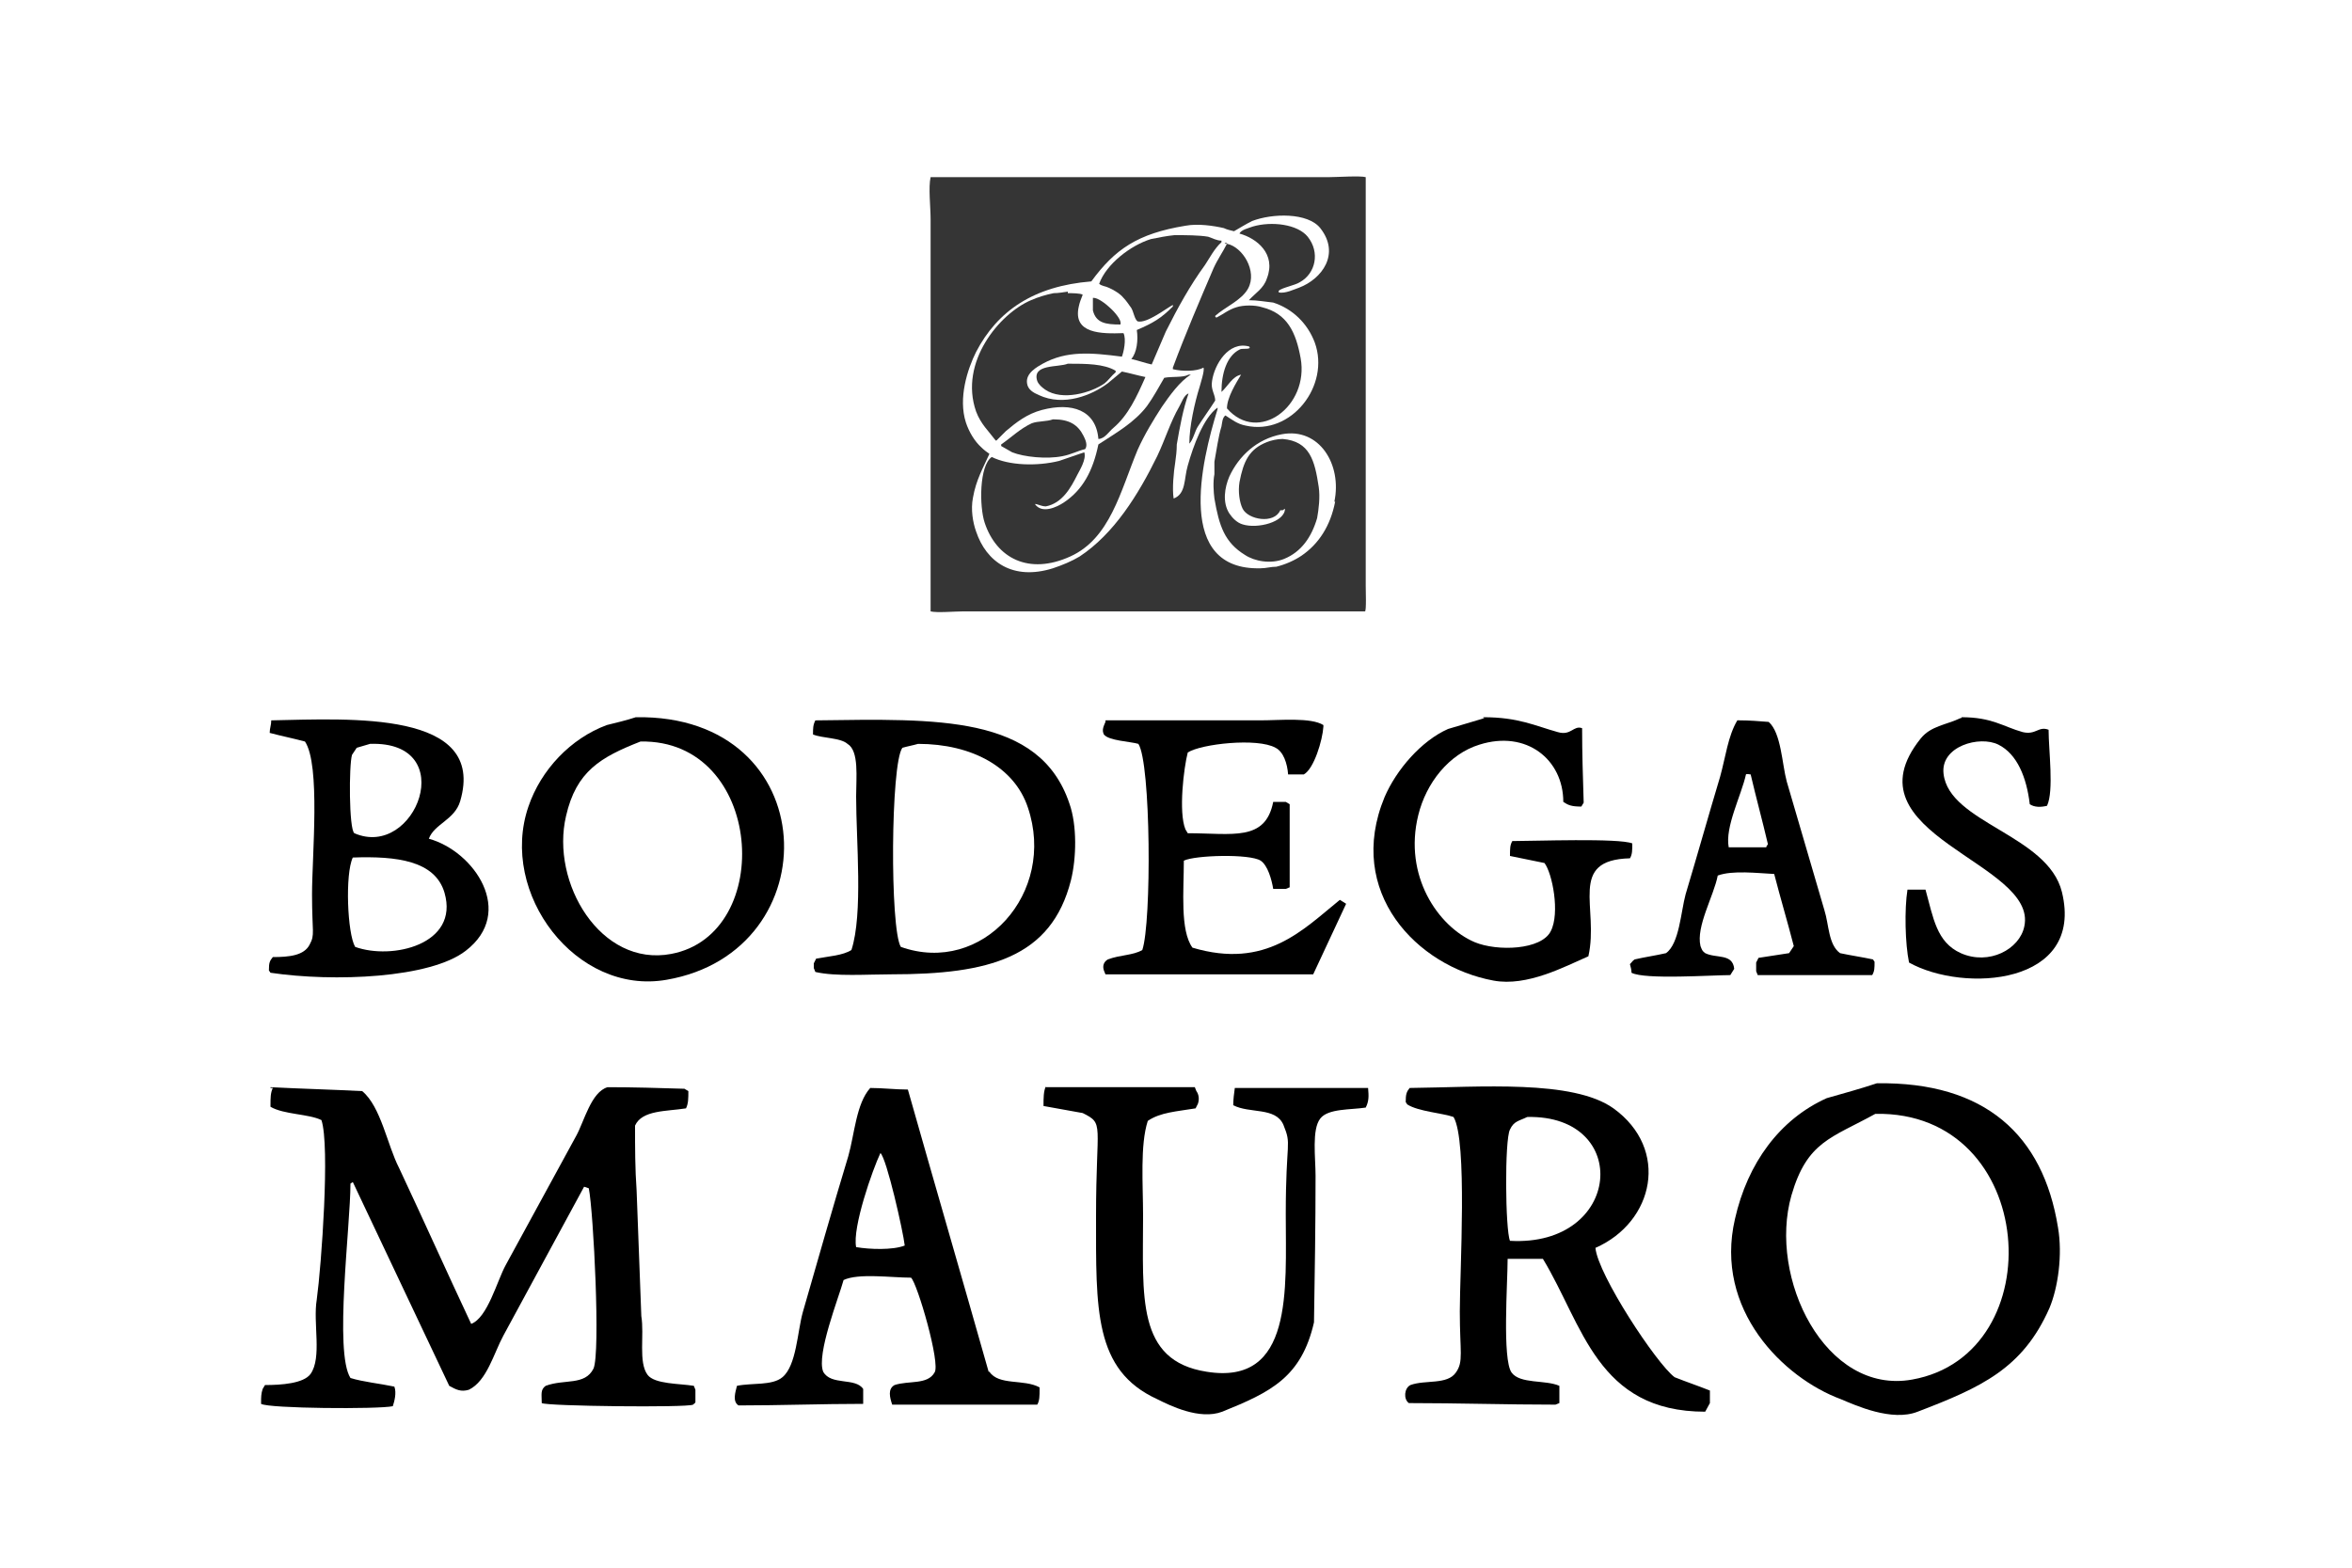 <?xml version="1.0" encoding="UTF-8"?>
<svg id="Ebene_1" data-name="Ebene 1" xmlns="http://www.w3.org/2000/svg" version="1.1" viewBox="0 0 300 200">
  <defs>
    <style>
      .cls-1, .cls-2, .cls-3, .cls-4 {
        stroke-width: 0px;
      }

      .cls-1, .cls-4 {
        fill: #000;
      }

      .cls-2 {
        fill: none;
      }

      .cls-3 {
        fill: #353535;
      }

      .cls-3, .cls-4 {
        fill-rule: evenodd;
      }
    </style>
  </defs>
  <path class="cls-4" d="M189.2,91.5c4.5,0,6.6,1.1,9.5,1.9,1.7.5,2-.9,3.1-.5,0,3.2.1,6.3.2,9.5l-.3.5c-1.3,0-1.7-.2-2.3-.6,0-5.4-4.7-9.2-10.7-7.3-3.9,1.2-6.8,4.9-7.8,9-1.9,7.7,2.5,14.2,7.2,16.2,2.9,1.2,8.5,1,9.7-1.4,1.2-2.3.2-7.4-.8-8.7-1.5-.3-2.9-.6-4.4-.9,0-.9,0-1.4.3-1.9,2.8,0,13.6-.4,15.3.3,0,.9,0,1.4-.3,1.9-8,.2-3.9,6.3-5.3,12.5-3,1.3-7.8,3.9-12.1,3.1-9.8-1.8-18.9-11.3-13.9-23.4,1.5-3.5,4.7-7.2,8.1-8.7,1.6-.5,3.1-.9,4.7-1.4h-.2Z"/>
  <path class="cls-4" d="M250.2,91.5c3.9,0,5.3,1.2,7.8,1.9,1.7.4,2-.8,3.3-.3,0,2.6.7,7.8-.2,9.7-.8.2-1.6.2-2.2-.2-.4-3.4-1.6-6.4-4-7.6s-7.4.2-7,3.7c.7,6.3,13.3,7.8,15.1,15.1,2.9,11.9-12.5,12.9-19.5,9-.5-2.4-.6-6.8-.2-9.3h2.3c1,3.6,1.4,6.7,4.5,8.1,3.6,1.6,7.5-.5,8.1-3.4,1.8-8.2-23.1-11.7-13.2-24,1.3-1.6,3.2-1.7,5.1-2.6h.1Z"/>
  <path class="cls-4" d="M141.1,91.9h19.6c2.6,0,6.5-.4,8.1.6v.2c-.1,1.7-1.2,5.4-2.5,6.1h-2c-.1-1.4-.6-2.9-1.6-3.4-2.3-1.3-9.5-.5-11.2.6-.5,1.9-1.2,7.6-.3,9.8l.3.5c5.7,0,9.9,1.1,10.9-4h1.6l.5.3v10.6l-.5.2h-1.6c-.2-1.2-.7-3-1.6-3.6-1.4-.9-8.4-.7-9.8,0,0,3.8-.5,8.9,1.1,11.1,9.4,2.8,14.1-2.3,18.8-6.1l.8.5c-1.4,3-2.8,6-4.2,9h-26.5l-.2-.5c-.2-.6,0-1.1.5-1.4,1.6-.6,3.2-.5,4.4-1.2,1.2-3.5,1.1-23.9-.5-26.3-1-.3-3.8-.4-4.4-1.2-.3-.6,0-1.1.2-1.6v-.2Z"/>
  <path class="cls-4" d="M81.1,91.5h0c-1.2.4-2.5.7-3.7,1-4.6,1.7-8.4,5.7-10,10.4-3.8,11.1,6.1,24.1,17.6,22.1,21-3.6,20.2-33.9-3.9-33.5ZM85.6,121.7c-9,1.7-15.4-9.1-13.4-17.6,1.3-5.7,4.4-7.5,9.5-9.5,15.7-.3,17.3,24.6,3.9,27.1Z"/>
  <path class="cls-4" d="M136.4,102.5c-3.8-11.3-16.9-10.8-32.2-10.6h-.2c-.3.6-.3,1-.3,1.8,1.2.5,3.5.4,4.4,1.2,1.5.9,1.1,4.3,1.1,6.7,0,5.7.9,15-.6,19.6-1.1.7-2.9.8-4.5,1.1l-.3.6v.6l.2.5c2.6.6,6.6.3,9.7.3,12.4,0,20.4-2.1,22.9-12,.7-2.8.8-7-.2-9.8ZM114.9,120.8c-1.4-2.3-1.3-23.4.2-25.4.7-.2,1.3-.3,2-.5,6.9,0,12.3,3,14,8.1,3.7,10.9-5.8,21.5-16.2,17.8Z"/>
  <path class="cls-4" d="M238.9,122.4c-1.4-.3-2.8-.5-4.2-.8-1.5-1.1-1.4-3.6-2-5.5-1.6-5.5-3.2-10.9-4.8-16.4-.6-2.2-.7-6.2-2.3-7.6-1.2-.1-2.5-.2-3.7-.2h-.3c-1.2,2-1.5,4.7-2.2,7.2-1.5,5-2.9,10-4.4,15-.6,2.2-.8,6.3-2.5,7.5-1.3.3-2.7.5-4,.8-.3.2-.3.3-.6.6.1.4.2.7.2,1.1,1.7.9,10.2.3,12.6.3l.5-.8c-.2-2-2.3-1.3-3.7-2-.4-.3-.4-.4-.6-.9-.6-2.5,1.7-6.4,2.2-9,1.9-.7,5.1-.3,7.2-.2.8,3.1,1.7,6.1,2.5,9.2l-.6.9c-1.3.2-2.6.4-3.9.6l-.3.6v1.1l.2.5h14.6c.3-.5.3-.9.3-1.7l-.2-.3ZM225.3,108.1h-4.8c-.5-2.6,1.6-6.6,2.2-9.3h0c0-.1.6,0,.6,0,.7,3,1.5,5.9,2.2,8.9l-.2.3Z"/>
  <g>
    <path class="cls-1" d="M34.4,91.9c0,0,.1,0,.2,0,0,0,0,0,0,0h-.2Z"/>
    <path class="cls-1" d="M54.7,107c.7-1.9,3.3-2.4,4-4.8,3.4-11.6-14-10.5-24.1-10.3,0,.6-.2,1-.2,1.6,1.5.4,3,.7,4.5,1.1,2,3,.9,14.6.9,19.5s.4,5.1-.3,6.4c-.7,1.4-2.6,1.6-4.7,1.6-.4.5-.5.7-.5,1.7l.2.3c8.1,1.2,20.4.7,24.9-2.8,6.4-4.9,1.1-12.7-4.7-14.3ZM44.9,96.3l.6-.9c.6-.2,1.1-.3,1.7-.5,11.6-.4,5.8,14.8-2,11.4-.7-.5-.7-8.7-.3-10ZM45.3,120.8c-1-1.7-1.3-9.3-.3-11.4,5.6-.2,10.5.4,11.7,4.5,1.9,6.6-6.7,8.6-11.4,6.9Z"/>
  </g>
  <path class="cls-4" d="M34.5,138.7c3.9.2,7.8.3,11.7.5,2.4,2,3.2,6.9,4.7,9.8,3.1,6.6,6.1,13.3,9.2,19.9,2.1-.8,3.3-5.5,4.4-7.5l9-16.5c1-1.8,1.9-5.6,4-6.2,3.3,0,6.5.1,9.8.2l.5.3c0,.9,0,1.6-.3,2.2-2.5.4-5.6.2-6.5,2.2,0,2.8,0,5.5.2,8.3.2,5.3.4,10.7.6,16,.4,2.4-.4,5.9.8,7.5.9,1.2,4.1,1.1,5.9,1.4l.2.5v1.6c-.2.3,0,0-.3.3-.7.4-18.7.2-19.3-.2,0-1.1-.2-1.7.5-2.2,2.4-.9,5,0,6.1-2.2.9-2,0-20-.6-23l-.6-.2c-3.4,6.3-6.9,12.7-10.3,19-1.2,2.2-2.1,5.8-4.4,6.9-1,.3-1.6,0-2.5-.5-4.1-8.7-8.2-17.3-12.3-26l-.3.2c0,5.4-2.1,21.5,0,24.8,1.6.5,3.7.7,5.6,1.1.3.8,0,1.9-.2,2.5-1.9.4-15.8.3-16.8-.3v-.2c0-.6,0-1.1.2-1.7l.3-.5c2.1,0,4.9-.2,5.8-1.4,1.5-2.1.3-6.5.8-9.5.6-4.4,1.7-19.6.6-22.9-1.6-.8-4.8-.7-6.5-1.7v-.2c0-.9,0-1.6.3-2.2h-.3Z"/>
  <path class="cls-4" d="M133.4,138.7h19l.2.5c.3.4.4,1,.2,1.6l-.3.6c-2.4.4-4.5.5-6.1,1.6-1,3.1-.6,8.1-.6,12.1,0,10.3-.9,18.5,8.1,19.9,11.1,1.8,10.1-10.5,10.1-20.1s.8-8.7-.3-11.4c-1-2.3-4.3-1.4-6.4-2.5,0-.7.1-1.5.2-2.2h17c.1,1.1.1,1.7-.3,2.5-1.9.3-4.8.1-5.8,1.4-1.1,1.4-.6,5-.6,7.3,0,6.2-.1,12.5-.2,18.7-1.6,7-5.5,8.9-11.7,11.4-2.9,1.1-6.7-.8-8.3-1.6-8.1-3.7-7.8-11.5-7.8-23.4s1.1-11.7-1.7-13.1c-1.7-.3-3.3-.6-5-.9,0-1,0-1.9.3-2.5h0Z"/>
  <g>
    <path class="cls-1" d="M239.3,138.2s0,0,0,0c0,0,0,0,0,0h0Z"/>
    <path class="cls-1" d="M262.5,156.6c-1.9-11.8-9.3-18.6-23.1-18.4-2.1.7-4.3,1.3-6.4,1.9-6,2.7-10.1,8.3-11.7,15.4-2.7,11.6,6.2,20.3,13.5,23,1.9.8,6.5,2.9,9.8,1.6,8.1-3.1,13.4-5.5,16.8-13.2,1.1-2.6,1.7-6.8,1.1-10.3ZM243.9,176c-11.1,2-18.4-13-15.4-23.5,2-6.9,5.1-7.3,10.7-10.4h0c20.8-.4,22.7,30.7,4.7,33.9Z"/>
  </g>
  <g>
    <path class="cls-1" d="M179.8,138.8s0,0,0,0c0,0,0,0,0,0h-.1Z"/>
    <path class="cls-1" d="M213.6,175.7c-2.3-1.7-9.8-13.1-10.1-16.5,7.5-3.3,9.5-12.6,2.3-17.8-5.2-3.7-17-2.7-26-2.6-.4.5-.5.8-.5,1.8l.2.3c1.4.9,4.5,1.1,5.9,1.6,1.8,3,.8,19.6.8,24.8s.5,6.4-.5,7.8c-1.1,1.6-3.9.9-5.8,1.6-.8.4-.9,1.8-.2,2.3,6.2,0,12.5.2,18.7.2l.5-.2v-2.2c-1.8-.8-5-.2-6.1-1.7-1.2-1.7-.5-11.5-.5-14.5h4.5c5.1,8.4,6.9,19.5,20.7,19.5.2-.4.4-.7.6-1.1v-1.6c-1.5-.6-3-1.1-4.5-1.7ZM192.6,158.3c-.6-1.4-.7-12.9,0-14.2.5-1.1,1.2-1.1,2.2-1.6h0c13.4-.3,12.1,16.6-2.2,15.8Z"/>
  </g>
  <path class="cls-4" d="M126.1,175c-3.4-12-6.9-24-10.3-36-1.6,0-3.2-.2-4.8-.2h0c-1.8,2-2,5.9-2.8,8.7-2,6.6-3.9,13.3-5.8,19.9-.7,2.5-.8,6.8-2.6,8.3-1.3,1.1-3.9.7-5.8,1.1-.2.8-.6,2,.2,2.5,5.3,0,10.6-.2,15.9-.2v-1.9c-1-1.5-4.1-.4-5.1-2.2-.9-2.2,2-9.5,2.6-11.7,1.9-.9,6.1-.3,8.6-.3.8.7,3.8,11,3,12.1-.9,1.6-3.3,1-5.1,1.6-.9.5-.6,1.6-.3,2.5h18.5c.3-.5.3-1.1.3-2v-.2c-2-1.1-5.2-.2-6.4-2ZM109.2,159.1c-.5-2.5,2.1-9.9,3.1-12,.8.7,2.9,10,3.1,11.8-1.5.6-4.5.5-6.2.2Z"/>
  <path class="cls-2" d="M116.1,20h60.6v57c0,.6.1,3.5-.1,3.7h-56.1c-1.1,0-3.6.3-4.4,0V20.1h0Z"/>
  <path class="cls-2" d="M117.3,21.2c-.3.8,0,2.9,0,3.9v50.1c0,1-.3,3.5,0,4.3h58.2V26.1c0-1,.2-4.2,0-4.9h-58.2Z"/>
  <g>
    <path class="cls-3" d="M132.3,48.6c.2.5.6.8,1,1.1,2.2,1.5,5.9.4,7.6-.8.5-.4.9-1,1.4-1.4v-.2c-1.5-.9-3.8-.9-6.1-.9-1.2.5-4.6,0-3.9,2.2Z"/>
    <path class="cls-3" d="M127.1,56.2c.4-.4.8-.8,1.2-1.2,1.3-1.1,2.7-2.2,4.6-2.7,3.8-1,6.9,0,7.2,3.7.8,0,1.4-1,1.9-1.4,1.9-1.6,3-4,4.1-6.5-1-.2-2-.5-3-.7-.6.5-1.2,1-1.8,1.5-2,1.5-5.6,3-8.8,1.5-.7-.3-1.4-.7-1.5-1.5-.2-1.3,1.3-2.1,2-2.5,3.1-1.7,6.2-1.4,10.1-.9.2-.5.6-2.2.2-3-2.8.1-6.5.1-5.7-3.4.1-.5.3-1,.5-1.5-.3-.2-1.4-.2-1.9-.2v-.2c-.7.1-1.2.2-1.8.2-1,.2-2,.5-2.9.9-4,1.7-9.2,7.9-7,14.2.6,1.6,1.6,2.5,2.5,3.7h0Z"/>
    <path class="cls-3" d="M134.3,53.5h0c-.8.3-1.9.2-2.7.5-1.5.7-2.6,1.8-3.9,2.7v.2c.5.3.9.5,1.4.8,1.5.6,4.4.9,6.4.5,1.1-.2,2-.7,2.9-.9.4-.5,0-1.3-.2-1.7-.7-1.4-1.8-2.1-3.8-2.1Z"/>
    <path class="cls-3" d="M143.3,38c.4.4.7.9,1,1.3.3.5.4,1.4.8,1.7,1.2.3,3.7-1.7,4.5-2.1v.2c-1.5,1.5-2.5,2.1-4.6,3,.2,1.3,0,2.9-.7,3.7.9.2,1.7.5,2.6.7.6-1.4,1.2-2.8,1.8-4.2,1.5-3,3.1-5.9,5-8.5.6-.9,1.2-2.1,2.1-2.9v-.2c-.6,0-1.1-.3-1.7-.5-1.2-.2-2.8-.2-4.3-.2-1,.1-2,.3-3,.5-2.6.8-5.7,3.2-6.6,5.7.3.3.8.3,1.2.5.7.3,1.5.8,1.9,1.3Z"/>
    <path class="cls-3" d="M142.9,41.4c.4-.8-2.4-3.4-3.4-3.4h-.1c0,.4,0,1.1,0,1.6.4,1.6,1.6,1.8,3.5,1.8Z"/>
    <path class="cls-3" d="M159.3,44.2c.1,0,.1.2.1.2-.3.2-1,0-1.3.2-1.6.8-2.3,3-2.3,5.4.8-.7,1.4-2,2.5-2.2-.6,1-1.8,2.9-1.8,4.3,4,4.6,10.5-.3,9.4-6.4-.6-3.3-1.7-5.7-4.9-6.5-.9-.3-2.4-.3-3.3,0-1,.3-1.7.9-2.5,1.3-.1,0-.2,0-.2-.2,1.2-1.1,3.4-2,4.2-3.5,1.2-2.2-.7-5.3-2.7-5.7-.5,1-1.2,2-1.7,3.1-1.8,4.2-3.6,8.4-5.2,12.7v.2c1.2.3,3,.3,3.9-.2.2.3-.4,2.1-.5,2.5-.6,1.9-1.3,5-1.3,7.2.5-.5.7-1.6,1.1-2.2.7-1.1,1.5-2.2,2.2-3.3,0-.8-.6-1.4-.4-2.5.3-2.1,2.1-5.1,4.7-4.4Z"/>
    <path class="cls-3" d="M174.2,74.7V22.6c-.7-.2-3.7,0-4.7,0h-50.8c-.3,1.3,0,3.8,0,5.4v50c.8.2,3.1,0,4.1,0h51.3c.2,0,.1-2.7.1-3.3ZM170.3,64c-.6,3.1-2.1,5.4-4.3,6.9-.9.6-2,1.1-3.2,1.4-.7,0-1.3.2-2,.2-10.9.3-7.6-13.5-5.5-20.3v-.2c-1.8,1.3-3.1,4.9-3.8,7.4-.5,1.7-.2,3.6-1.8,4.2-.2-1.2,0-3.4.2-4.6.1-.7.2-1.5.2-2.3.4-2.3.8-4.5,1.5-6.5-.6.2-.9,1.2-1.2,1.7-1.1,1.9-1.8,4.2-2.8,6.3-2.4,4.9-5.5,9.9-9.9,12.8-1,.6-2.2,1.1-3.4,1.5-5.1,1.6-8.5-.8-9.8-4.7-.4-1.1-.7-2.8-.4-4.3.4-2.3,1.3-3.8,2.1-5.6-.3-.2-.7-.5-1-.8-.9-.8-1.6-2-2-3.2-1-3.1.2-6.8,1.3-9,2.7-5.2,7.3-8.4,14.7-9,3-4.1,5.9-6.1,12-7.1,1.6-.3,3.6,0,4.9.3.4.2.9.3,1.3.4.7-.4,1.5-.9,2.3-1.3,2.6-1,7.1-1.1,8.7.9,2.6,3.3.2,6.5-2.7,7.6-.6.2-1.8.8-2.6.6v-.2c.4-.4,2.1-.7,2.7-1.1,2-1.1,2.6-3.8,1-5.8-1.3-1.6-4.6-2-7-1.3-.5.2-1.5.4-1.7.9,2.2.6,4.7,2.6,3.5,5.7-.4,1.3-1.5,1.9-2.3,2.8,1.1,0,2.1.2,3.1.3,2.5.8,4.4,2.7,5.3,5.1,2,5.5-3,11.9-8.8,10.6-1.1-.2-1.8-.8-2.6-1.3-.4.3-.4.9-.5,1.4-.4,1.3-.6,2.9-.9,4.5v1.6c-.2,1-.1,2.3,0,3.1.6,3.5,1.3,5.6,3.9,7.2,1.2.8,3.3,1.2,5,.5,2.2-.9,3.5-2.8,4.2-5.2.2-1.1.4-2.7.2-4-.5-3.3-1.1-5.8-4.6-6.1-.7,0-1.5.2-2,.4-2.3.9-3,2.5-3.5,5.1-.2,1.2,0,2.6.4,3.4.7,1.4,4,2,4.8.2h.3l.3-.2c0,1.7-3.5,2.6-5.4,2-.7-.2-1.3-.8-1.7-1.4-.9-1.4-.6-3.3,0-4.7,1.2-2.6,3.5-4.8,6.7-5.4,4.8-.9,7.7,3.9,6.7,8.6Z"/>
    <path class="cls-3" d="M156.3,31.1c0,0,.2,0,.2,0,0,0,0,0,0-.1h-.3Z"/>
    <path class="cls-3" d="M151.8,47.8h-.2c-.7.4-2.1.2-3.1.4-.7,1.2-1.4,2.5-2.2,3.6-1.6,2.1-3.9,3.4-6.2,4.9-.7,3.4-2,5.8-4.4,7.4-.9.6-2.8,1.5-3.7.2.4,0,.8.3,1.4.3,2.1-.4,3.2-2.4,4-4,.3-.6,1.2-2,.9-2.9l-3.2,1.1c-2.8.7-6.4.6-8.6-.5-1.6,1.1-1.6,6.3-.9,8.4,1.5,4.5,5.6,6.7,10.9,4.3,5.1-2.3,6.4-8.3,8.6-13.6.9-2,2-3.8,3.1-5.5.9-1.3,2.3-3.3,3.7-4.1h-.1Z"/>
  </g>
</svg>